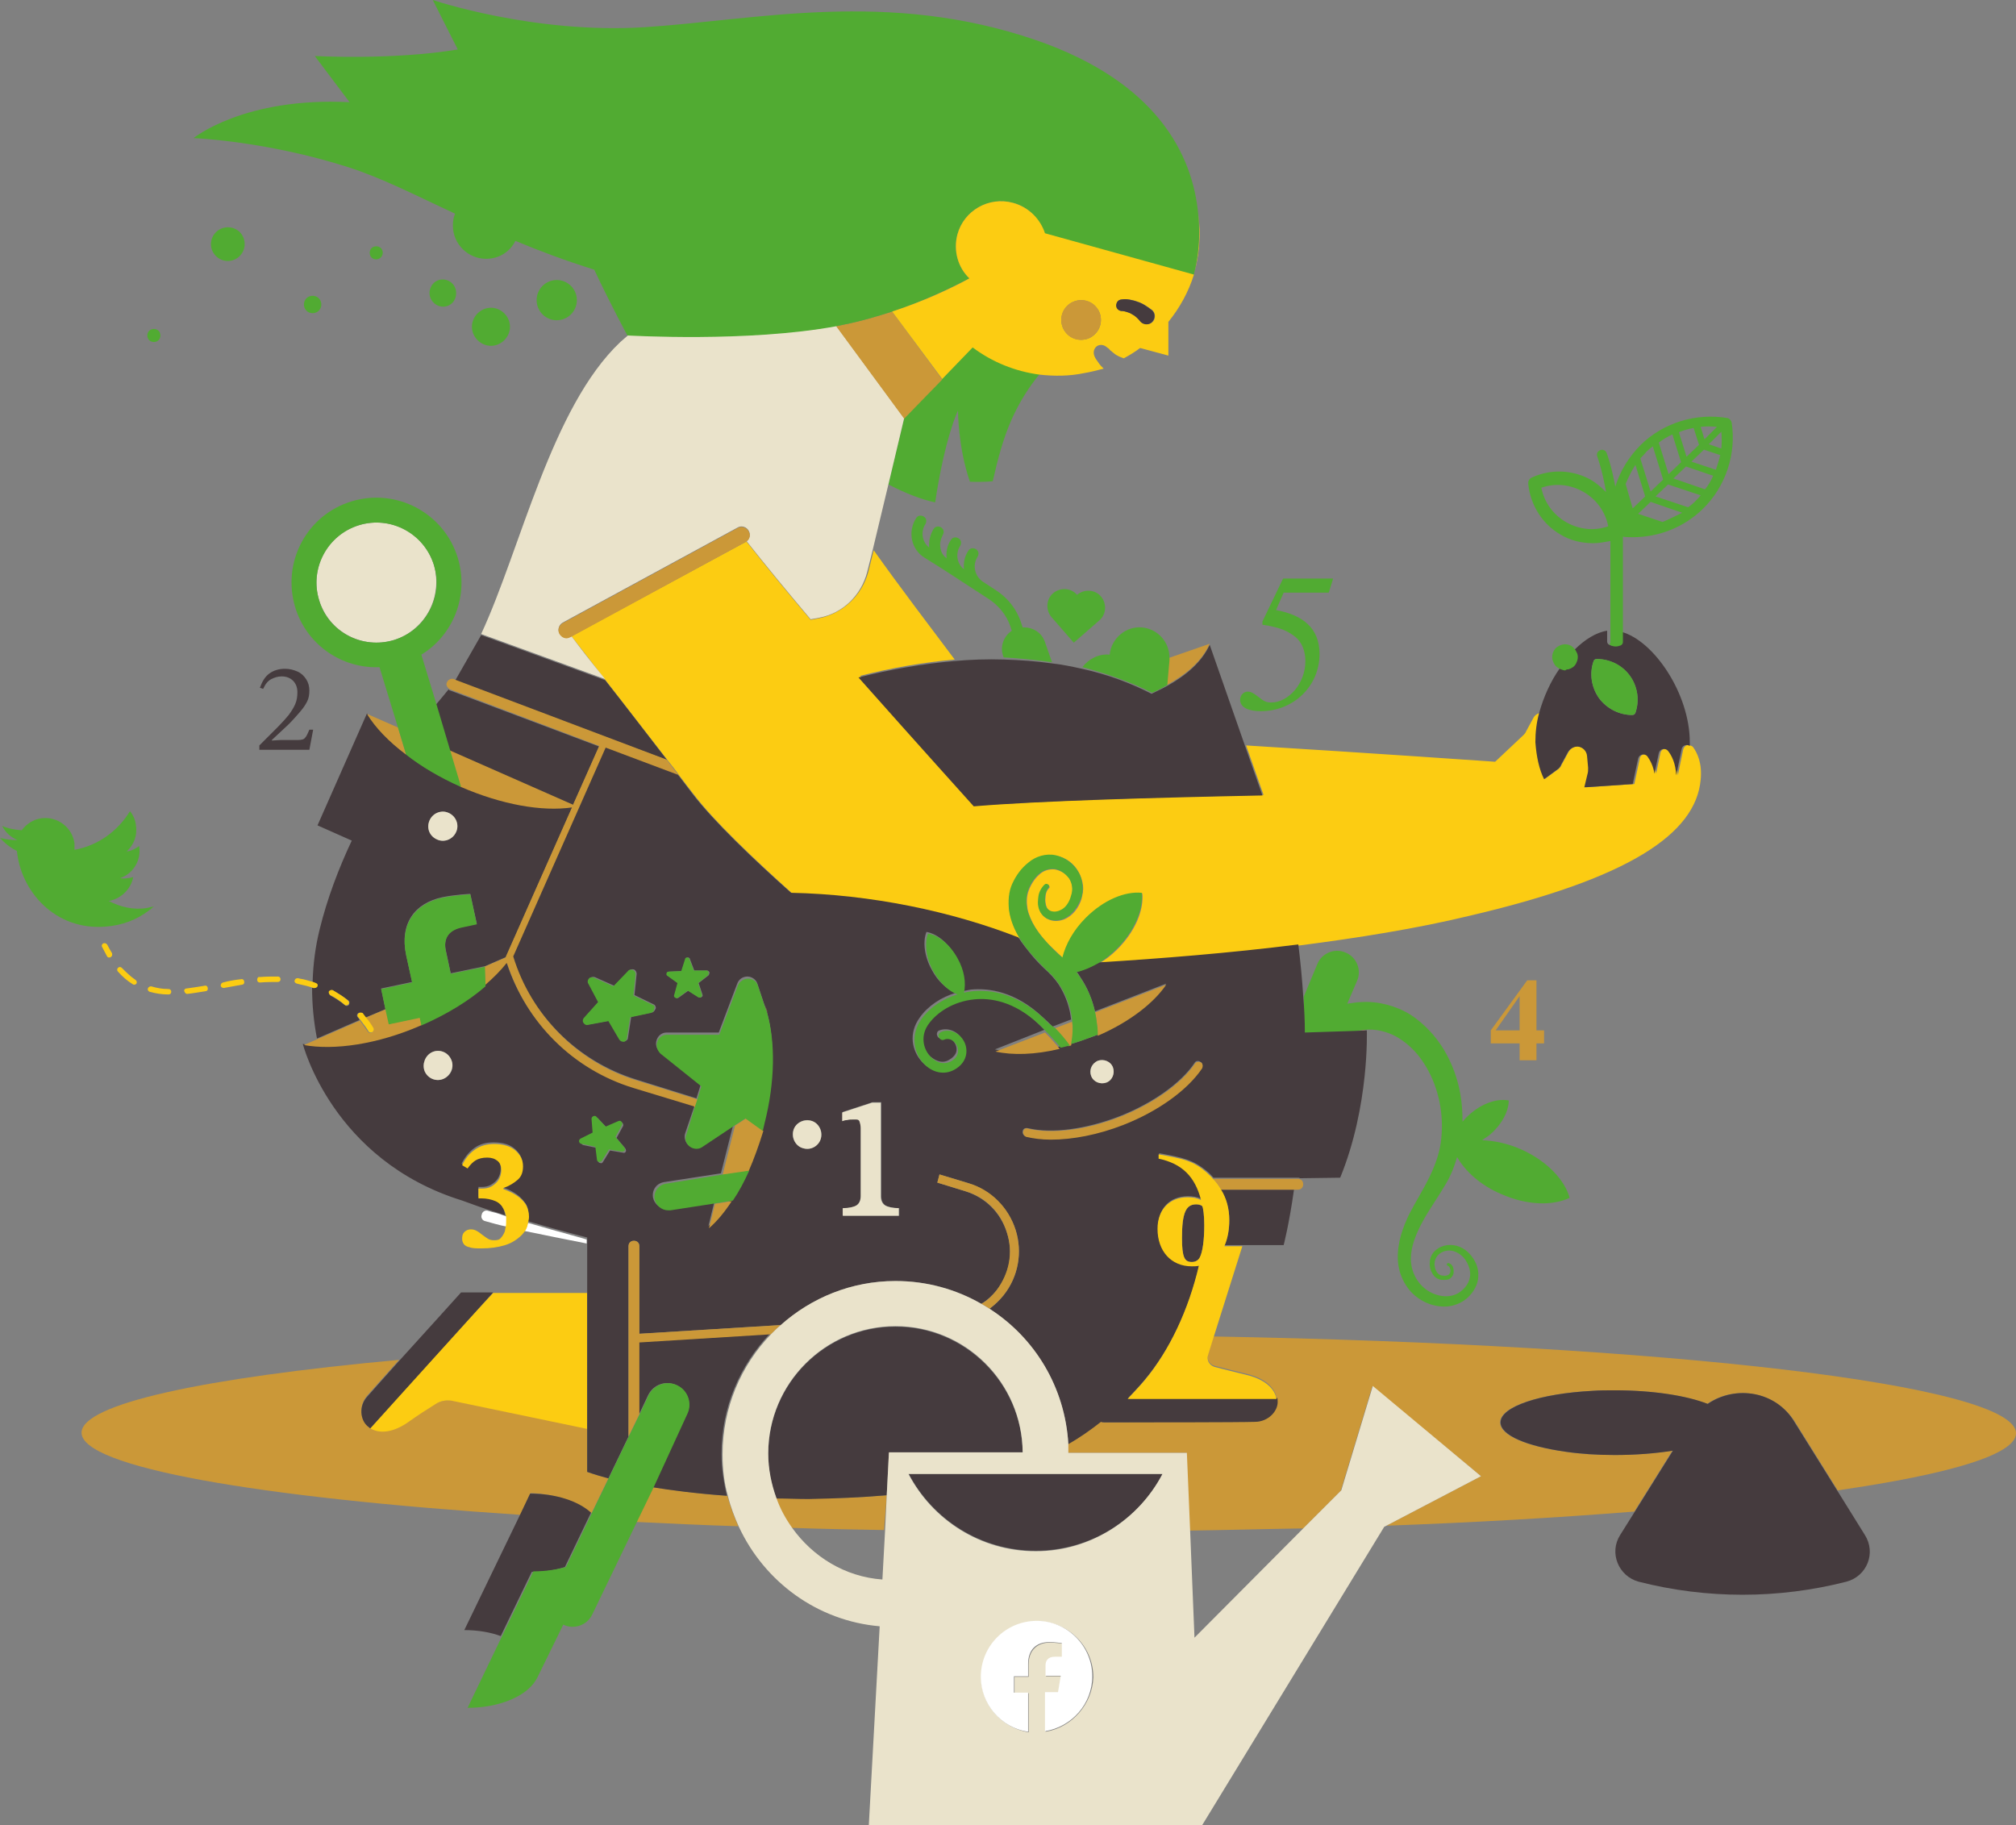 <?xml version="1.0" encoding="UTF-8"?>
<!-- Generator: Adobe Illustrator 25.2.1, SVG Export Plug-In . SVG Version: 6.00 Build 0)  -->
<svg xmlns="http://www.w3.org/2000/svg" xmlns:xlink="http://www.w3.org/1999/xlink" version="1.1" id="Capa_1" x="0px" y="0px" viewBox="0 0 370.8 335.7" style="enable-background:new 0 0 370.8 335.7;" xml:space="preserve">
<rect x="0" y="0" width="370.8" height="335.7" fill="#808080" stroke="none"/>
<style type="text/css">
	.st0{fill:none;}
	.st1{fill:#51AB32;}
	.st2{fill:#CB9838;}
	.st3{fill:#FCCC12;}
	.st4{fill:#453B3E;}
	.st5{fill:#FFFFFF;}
	.st6{fill:#EAE3CB;}
</style>
<g>
	<path class="st0" d="M145.7,281c3.8,5.3,9.7,8.9,16.5,9.6l0.5-9.2C157,281.3,151.3,281.2,145.7,281z"></path>
	<path class="st0" d="M315.8,78.5c-1-0.1-2-0.1-3,0l0.7,2.3L315.8,78.5z"></path>
	<path class="st0" d="M305.9,88.2l-1.9-6.1c-0.4,0.3-0.8,0.7-1.2,1c-0.4,0.4-0.7,0.8-1.1,1.2l1.9,6.1L305.9,88.2z"></path>
	<path class="st0" d="M309.2,85l-1.6-5.1c-0.9,0.4-1.7,0.9-2.5,1.4l1.8,5.8L309.2,85z"></path>
	<path class="st0" d="M302.7,91.3l-1.8-5.8c-0.8,1.1-1.4,2.3-1.9,3.5l1.4,4.5L302.7,91.3z"></path>
	<path class="st0" d="M291.2,90.5c-2.4-1.4-5.2-1.6-7.8-0.8c0.5,2.7,2.2,5,4.5,6.3s5.2,1.6,7.8,0.8   C295.2,94.2,293.6,91.8,291.2,90.5z"></path>
	<path class="st0" d="M316.6,82.5c0.1-1,0.1-2,0.1-3l-2.3,2.3L316.6,82.5z"></path>
	<path class="st0" d="M301.3,94.5l4.5,1.5c1.2-0.4,2.4-1,3.5-1.8l-5.8-2L301.3,94.5z"></path>
	<path class="st0" d="M239.8,281.1c-6.8,0.2-13.8,0.3-20.9,0.4l0.8,19.7L239.8,281.1z"></path>
	<path class="st0" d="M311.1,84.9l4.5,1.5c0.3-0.9,0.6-1.8,0.8-2.7l-3-1L311.1,84.9z"></path>
	<path class="st0" d="M307.8,88.1l5.8,2c0.6-0.8,1.1-1.6,1.5-2.5l-5-1.7L307.8,88.1z"></path>
	<path class="st0" d="M304.5,91.3l6,2c0.4-0.3,0.8-0.7,1.2-1c0.4-0.4,0.7-0.8,1.1-1.2l-6-2L304.5,91.3z"></path>
	<path class="st0" d="M312.4,81.8l-1-3.1c-0.9,0.2-1.8,0.4-2.7,0.7l1.4,4.5L312.4,81.8z"></path>
	<polygon class="st0" points="279.5,183.2 275.1,189.5 279.5,189.5  "></polygon>
	<path class="st1" d="M41.9,41.8c-1.7,0-3.1,1.4-3.1,3.1c0,1.7,1.4,3.1,3.1,3.1c1.7,0,3.1-1.4,3.1-3.1C45,43.1,43.6,41.8,41.9,41.8z   "></path>
	<path class="st2" d="M249.2,189.8l2.1-0.1c-0.1-0.1-0.2-0.1-0.3-0.2c-0.1,0-0.2,0-0.3,0C250.2,189.6,249.7,189.7,249.2,189.8z"></path>
	<path class="st1" d="M239.9,190l9.3-0.3c0.5-0.1,1-0.2,1.5-0.3c0.1,0,0.2,0,0.3,0c2-0.2,4.1,0.3,5.9,1.3c1.9,1.1,3.6,2.7,4.9,4.7   c2.6,3.9,3.8,9,3.3,13.9c-0.2,2.4-1,4.7-2.1,7c-1.1,2.3-2.5,4.5-3.8,7c-1.2,2.5-2.2,5.2-2.1,8.3c0.1,3,1.7,6,4.3,7.5   c1.3,0.8,2.8,1.2,4.3,1.2c1.5,0,3.1-0.6,4.2-1.6c1.1-1,2-2.5,2-4c0.1-1.6-0.6-3-1.6-4.1c-1-1.1-2.5-1.8-4.1-1.6   c-0.8,0.1-1.5,0.4-2.1,0.9c-0.6,0.5-1,1.2-1.1,2c-0.1,0.8,0,1.5,0.4,2.2c0.3,0.7,1.1,1.3,1.9,1.3c0.4,0,0.8,0,1.1-0.1   c0.4-0.1,0.7-0.5,0.9-0.9c0.1-0.4,0.1-0.8,0-1.2c-0.1-0.4-0.4-0.8-0.9-0.9c-0.1,0-0.3,0.1-0.3,0.2c0,0.1,0.1,0.3,0.2,0.3l0,0   c0.4,0.1,0.6,0.9,0.4,1.3c-0.2,0.5-0.8,0.6-1.4,0.5c-1.1-0.1-1.6-1.5-1.4-2.6c0.2-1.1,1.2-1.9,2.4-2c1.1-0.1,2.2,0.5,3,1.4   c0.7,0.9,1.2,2.1,1.1,3.2c-0.1,1.1-0.7,2.1-1.6,2.8c-1.7,1.5-4.4,1.2-6.3-0.1c-1.9-1.3-3-3.5-3-5.8c0-2.3,1-4.7,2.2-6.9   c1.2-2.2,2.8-4.4,4.2-6.8c0.9-1.5,1.6-3.2,2.1-5c1.5,2.6,4.3,5.2,8.1,6.8c4.7,2.1,9.5,2.2,12.6,0.7c-0.9-3.3-4.2-6.8-8.9-8.9   c-2.5-1.1-4.9-1.6-7.2-1.7c0.4-0.3,0.9-0.6,1.3-0.9c2.3-1.9,3.6-4.4,3.6-6.4c-2-0.4-4.6,0.4-6.9,2.3c-0.6,0.5-1.1,1-1.6,1.6   c0-1.7-0.1-3.4-0.4-5.1c-0.5-2.8-1.5-5.6-3-8.1c-1.5-2.5-3.6-4.8-6.2-6.5c-2.6-1.6-5.9-2.5-9-2.3c-0.9,0-1.7,0.2-2.6,0.3l1.8-4.2   c0.9-2-0.1-4.4-2.1-5.2c-2-0.9-4.4,0.1-5.2,2.1l-2.5,6C239.8,185.6,239.9,187.9,239.9,190z"></path>
	<path class="st2" d="M108.8,278.3l3.1-6.4c-2.6-0.7-3.9-1.2-3.9-1.2v-8l-24.5-5.1c-1.2-0.2-2.4,0-3.5,0.6c-1.4,0.9-3.3,2.1-4.7,3.1   c-1.9,1.3-4.9,2.7-7.2,1.3c-0.2-0.1-0.4-0.2-0.5-0.4c-1.3-1.1-1.7-3.7,0-5.6c0.8-0.9,3.1-3.5,5.8-6.5c-35.9,3.3-58.4,8.1-58.4,13.4   c0,6.3,32.1,11.9,80.7,15.1l1.9-4C102.3,274.8,106.4,276.2,108.8,278.3z"></path>
	<path class="st2" d="M370.8,263.6c0-8.9-63.8-16.3-147.6-17.8l-1,3.2c-0.3,1,0.3,2,1.2,2.2c1.6,0.4,3.9,1,5.6,1.4   c2.3,0.5,5.3,1.8,5.8,4.5c0,0.2,0.1,0.4,0.1,0.6c0.1,1.7-1.6,3.7-4.2,3.8c-2.7,0-20.4,0-27.5,0.1c-0.3,0-0.5-0.1-0.8-0.1   c-1.9,1.5-3.9,2.9-6,4.1c0,0.5,0,1,0,1.6h21.8l0.6,14.3c7.1-0.1,14.1-0.3,20.9-0.4l6.9-6.9l5.8-19.2l20,16.5l-17.4,9.1   c16.5-0.6,31.8-1.5,45.6-2.6l7-11.2c-3.1,0.5-6.8,0.8-10.7,0.8c-3.2,0-6.3-0.2-9-0.6c-7.1-1-12-3-12-5.4c0-2.9,7.3-5.3,16.9-5.8   c1.3-0.1,2.7-0.1,4.1-0.1c7.1,0,13.3,1,17.1,2.5c5.1-3.5,12.6-2.4,16.2,3.4l7.8,12.5C358.7,271.1,370.8,267.5,370.8,263.6z"></path>
	<path class="st2" d="M163.1,275c-4.6,0.4-9.4,0.6-14.5,0.6c-2,0-4,0-5.9-0.1c0.7,2,1.7,3.8,2.9,5.5c5.6,0.2,11.3,0.3,17,0.4   L163.1,275z"></path>
	<path class="st2" d="M119.9,273.5l-3.1,6.4c6.2,0.3,12.5,0.6,19,0.8c-0.8-1.8-1.5-3.7-2-5.6C128.3,274.7,123.7,274.1,119.9,273.5z"></path>
	<path class="st3" d="M150.7,113.7l-1.6,0.3c-4.4-5.2-8.5-10.2-11.8-14.4c-0.1,0-0.1,0.1-0.2,0.1l-32,17.3c1.2,1.5,3.5,4.5,6.2,8   c3.4,4.4,7.6,9.8,11.4,14.7c0.8,1,1.6,2,2.3,3c0.9,1.2,1.8,2.4,2.6,3.4c3.8,5,11.2,12,18.2,18.3c14.7,0.4,29.5,3.4,41.8,8.2   c-0.9-1.5-1.6-3.1-1.9-5c-0.3-1.6-0.1-3.4,0.6-5c0.7-1.5,1.6-2.9,3-3.9c1.3-1.1,3.2-1.6,5-1.3c1.8,0.3,3.3,1.5,4.1,3   c0.4,0.7,0.7,1.6,0.8,2.5c0.1,0.9-0.1,1.7-0.3,2.5c-0.5,1.5-1.5,3-3.2,3.7c-0.8,0.3-1.7,0.4-2.6,0.1c-0.9-0.3-1.6-1-1.9-1.9   c-0.3-0.9-0.2-1.6-0.1-2.4c0.2-0.8,0.5-1.5,1.1-2.1c0.2-0.2,0.5-0.2,0.7,0c0.2,0.2,0.2,0.5,0,0.6l0,0c-0.4,0.4-0.6,1-0.6,1.6   c-0.1,0.6,0,1.3,0.2,1.8c0.4,1,1.6,1.2,2.6,0.7c1-0.5,1.7-1.6,2-2.7c0.3-1.2,0.2-2.3-0.4-3.2c-0.6-0.9-1.6-1.5-2.7-1.7   c-1-0.1-2.1,0.2-2.9,1c-0.8,0.7-1.5,1.8-1.9,2.9c-0.4,1.1-0.4,2.2-0.2,3.4c0.5,2.3,2,4.5,3.8,6.4c0.9,0.9,1.8,1.7,2.7,2.6   c0.6-2.4,2-5,4.3-7.3c3.3-3.3,7.2-4.9,10.3-4.6c0.3,3.1-1.3,7-4.6,10.3c-1.1,1.1-2.2,1.9-3.3,2.6c11.3-0.7,24-1.7,36.7-3.3   c10.8-1.4,21.6-3.1,31.5-5.5c29.1-6.8,41.5-15,42.4-25c0.3-3-0.6-4.9-1.4-6c-0.1-0.1-0.2-0.2-0.3-0.2c-0.6-0.4-1.3-0.1-1.5,0.6   l-1,4.8c-0.1-2.2-0.8-3.6-1.5-4.5c-0.5-0.7-1.6-0.4-1.7,0.4l-0.8,3.8c-0.2-1.5-0.8-2.5-1.3-3.2c-0.5-0.7-1.6-0.4-1.7,0.4l-1,4.7   l-8.9,0.6l0.6-2.5c0.1-0.4,0.1-0.7,0.1-1.1L292,139c-0.1-0.9-0.8-1.6-1.7-1.7c-0.7-0.1-1.4,0.3-1.8,1l-1.3,2.4   c-0.1,0.3-0.3,0.5-0.5,0.7l-2.6,1.9c-0.9-1.9-1.4-4.1-1.4-6.8c0-1.8,0.3-3.6,0.7-5.4c-0.6,0.1-1.1,0.4-1.4,1l-1.3,2.4   c-0.1,0.3-0.3,0.5-0.5,0.7l-5.2,4.9c0,0-22.8-1.6-45.8-3l3.2,9.1c-20,0.4-41.3,1.1-53.1,2c0,0-10.1-11.2-21.1-23.9   c5.9-1.5,11.8-2.5,17.4-3c-4.5-6-10-13.2-14.9-20.1l-1,4C158.5,109.6,155,112.8,150.7,113.7z"></path>
	<path class="st2" d="M214.6,126c3.6-2,6.4-4.3,7.9-7.6L215,121c0,0.1,0,0.3,0,0.4L214.6,126z"></path>
	<path class="st1" d="M211.9,127.4c1-0.4,1.9-0.9,2.8-1.4l0.4-4.6c0-0.1,0-0.3,0-0.4c0-2.9-2.1-5.3-5-5.6c-3-0.3-5.7,2-6,5   c-2-0.2-3.9,0.8-5,2.3C203.6,123.9,207.9,125.4,211.9,127.4z"></path>
	<path class="st1" d="M198.1,109.4c-1.1-1.3-3.1-1.4-4.4-0.3c-1.3,1.1-1.4,3.1-0.3,4.4l4.1,4.7l4.7-4.1c1.3-1.1,1.4-3.1,0.3-4.4   C201.4,108.4,199.4,108.3,198.1,109.4z"></path>
	<path class="st1" d="M193.5,121.8l-1.3-3.7c-0.6-1.8-2.3-2.8-4.1-2.7l-0.3-0.9c-0.8-2.5-2.5-4.6-4.7-6l-2.3-1.5c0,0,0,0,0,0   c-1.5-1-2-3-1-4.6c0.3-0.5,0.2-1.1-0.3-1.4c-0.5-0.3-1.1-0.2-1.4,0.3c-0.7,1-0.9,2.2-0.8,3.4c-1.3-1-1.6-2.9-0.7-4.3   c0.3-0.5,0.2-1.1-0.3-1.4c-0.5-0.3-1.1-0.2-1.4,0.3c-0.7,1-0.9,2.2-0.8,3.4c-0.6-0.5-1-1.1-1.1-1.8c-0.2-0.9,0-1.7,0.4-2.5   c0.3-0.5,0.2-1.1-0.3-1.4s-1.1-0.2-1.4,0.3c-0.6,1-0.9,2.2-0.8,3.4c-1.3-1-1.6-2.9-0.7-4.3c0.3-0.5,0.2-1.1-0.3-1.4   c-0.5-0.3-1.1-0.2-1.4,0.3c-1.6,2.5-0.9,5.8,1.6,7.3l3.2,2c0,0,0,0,0,0c0,0,0,0,0,0l6.3,4.1c0,0,0,0,0,0c0,0,0,0,0,0l2.3,1.5   c1.8,1.2,3.2,2.9,3.9,4.9l0.3,0.9c-1.5,1-2.2,2.9-1.6,4.6l0.1,0.3C187.8,121.1,190.7,121.4,193.5,121.8z"></path>
	<path class="st4" d="M226.1,224.4c0,1.8-0.3,3.3-0.9,4.6h3.3h7.6c0,0,1-3.8,1.9-10.2h-13.5C225.6,220.5,226.1,222.4,226.1,224.4z"></path>
	<path class="st4" d="M179.1,148.3c11.8-1,33-1.6,53.1-2l-3.2-9.1l-6.5-18.6c-1.5,3.2-4.3,5.6-7.9,7.6c-0.9,0.5-1.8,0.9-2.8,1.4   c-3.9-2-8.2-3.6-12.8-4.6c-1.8-0.4-3.7-0.8-5.6-1c-2.8-0.4-5.7-0.6-8.7-0.7c-3.1-0.1-6.2,0-9.4,0.3c-5.6,0.5-11.5,1.5-17.4,3   C169,137.1,179.1,148.3,179.1,148.3z"></path>
	<path class="st2" d="M223.1,216.8c0.6,0.6,1.1,1.3,1.5,2h13.5h0.6c0.6,0,1-0.4,1-1c0-0.4-0.2-0.8-0.6-0.9c-0.1-0.1-0.3-0.1-0.4-0.1   H223.1z"></path>
	<path class="st4" d="M284,143.3l2.6-1.9c0.2-0.2,0.4-0.4,0.5-0.7l1.3-2.4c0.4-0.6,1-1,1.8-1c0.9,0.1,1.6,0.8,1.7,1.7l0.2,2.2   c0,0.4,0,0.8-0.1,1.1l-0.6,2.5l8.9-0.6l1-4.7c0.2-0.8,1.2-1,1.7-0.4c0.5,0.7,1.1,1.8,1.3,3.2l0.8-3.8c0.2-0.8,1.2-1,1.7-0.4   c0.7,0.9,1.4,2.3,1.5,4.5l1-4.8c0.1-0.7,0.9-1,1.5-0.6c0-0.2,0-0.4,0-0.7c0-8.9-6.6-18.7-12.6-20.3v1.8c0,0.2-0.1,0.4-0.4,0.6   c-0.2,0.1-0.5,0.2-0.9,0.2c-0.3,0-0.6-0.1-0.9-0.2c-0.2-0.1-0.4-0.3-0.4-0.6v-2c-2,0.3-4.1,1.6-6,3.5c0.1,0.2,0.2,0.4,0.3,0.6   c0.2,0.6,0.1,1.2-0.2,1.8s-0.8,0.9-1.4,1.1c-0.2,0.1-0.4,0.1-0.6,0.1c-0.3,0-0.5-0.1-0.8-0.2c-1.7,2.4-3,5.3-3.8,8.2   c-0.5,1.8-0.7,3.6-0.7,5.4C282.6,139.2,283.1,141.5,284,143.3z M293.1,121.6c0.1-0.3,0.3-0.4,0.6-0.4c2.4,0,4.7,1.2,6.1,3.1   c1.4,2,1.8,4.5,1,6.8c-0.1,0.3-0.3,0.4-0.6,0.4c-2.4,0-4.7-1.2-6.1-3.1C292.7,126.4,292.3,123.9,293.1,121.6z"></path>
	<path class="st4" d="M105.4,148.1l4.8-10.8l-27.4-10.3c-0.1,0-0.2-0.1-0.3-0.2c-0.5,0.6-1.3,1.6-2.4,2.9l2.5,8.4L105.4,148.1z"></path>
	<path class="st4" d="M65.8,187.1c-0.2-0.2-0.2-0.5,0-0.7c0.2-0.2,0.5-0.2,0.7,0c0.2,0.3,0.4,0.5,0.6,0.8l3.8-1.6l-0.8-3.8l5.7-1.2   l-1.1-5c-1.2-5.7,1.5-9.5,6.7-10.6c2.5-0.5,5.1-0.6,5.1-0.6l1.2,5.5l-2.8,0.6c-2.8,0.6-3.3,2.5-2.9,4.3l0.9,4.2l6.3-1.3l0,0   l3.9-1.7c0-0.1,0-0.2,0.1-0.3l12.1-27.3c-5.4,0.8-12.9-0.5-20.5-3.8c0,0-0.1,0-0.1,0c-3.8-1.7-7.2-3.7-10-5.9   c-3.2-2.4-5.6-5-7.2-7.5l-9.1,20.6l6.3,2.8c-2.4,5.1-4.5,10.6-5.9,16.3c-0.8,3.2-1.2,6.4-1.3,9.7c0.2,0.1,0.3,0.1,0.5,0.2   c0.3,0.1,0.4,0.4,0.3,0.6c-0.1,0.2-0.3,0.3-0.5,0.3c-0.1,0-0.1,0-0.2,0c-0.1,0-0.1,0-0.2-0.1c0,3.2,0.3,6.3,0.9,9.4l7.8-3.4   C66.1,187.5,66,187.3,65.8,187.1z M79,150.9c0.6-1.3,2.2-2,3.5-1.4c1.3,0.6,2,2.2,1.4,3.5c-0.6,1.3-2.2,2-3.5,1.4   C79,153.8,78.4,152.3,79,150.9z M64.2,184.8c-0.1,0.1-0.2,0.2-0.4,0.2c-0.1,0-0.2,0-0.3-0.1c-0.9-0.7-1.8-1.3-2.7-1.8   c-0.2-0.1-0.3-0.4-0.2-0.7c0.1-0.2,0.4-0.3,0.7-0.2c1,0.6,2,1.2,2.9,1.9C64.3,184.2,64.3,184.5,64.2,184.8z"></path>
	<path class="st4" d="M122.7,139.8c-3.8-4.9-7.9-10.3-11.4-14.7l-22.8-8.3l-4.8,8.4L122.7,139.8z"></path>
	<path class="st2" d="M110.2,137.2l-4.8,10.8l-22.7-10l2,6.7c7.6,3.3,15,4.6,20.5,3.8l-12.1,27.3c0,0.1-0.1,0.2-0.1,0.3l-3.9,1.7   l0.2,3.6c1.6-1.3,2.9-2.7,4-4.1c3.6,11,12.2,19.5,23.3,23l11.2,3.4l0.5-1.5l-11.2-3.5c-10.8-3.3-19.2-11.8-22.5-22.6l17-38.4   l13.3,5c-0.8-1-1.5-2-2.3-3l-38.9-14.7l-0.2-0.1c-0.5-0.2-1.1,0.1-1.3,0.6c-0.2,0.4,0,0.8,0.3,1.1c0.1,0.1,0.2,0.1,0.3,0.2   L110.2,137.2z"></path>
	<path class="st3" d="M68.1,262.7c2.4,1.4,5.3,0.1,7.2-1.3c1.4-1,3.4-2.3,4.7-3.1c1-0.7,2.3-0.9,3.5-0.6l24.5,5.1v-25H90.7   C85.8,243,74.9,255.1,68.1,262.7z"></path>
	<path class="st4" d="M67.6,262.3c0.2,0.1,0.3,0.3,0.5,0.4c6.8-7.5,17.7-19.6,22.6-25h-5.9c0,0-6.3,7-11.4,12.6   c-2.7,3-5,5.6-5.8,6.5C65.9,258.6,66.3,261.2,67.6,262.3z"></path>
	<path class="st5" d="M97.1,224.9c-0.1,0.5-0.3,1-0.6,1.5c3.4,0.7,7.3,1.5,11.4,2.3v-0.7C108,227.9,103.2,226.7,97.1,224.9z"></path>
	<path class="st5" d="M93.1,223.7c-0.6-0.2-1.2-0.4-1.8-0.6c-0.5-0.1-1.1-0.3-1.5-0.4c-0.5-0.2-1.1,0.1-1.2,0.7   c-0.2,0.5,0.1,1.1,0.7,1.2c1.1,0.3,2.4,0.7,3.9,1c0.1-0.4,0.1-0.8,0.1-1.3C93.2,224.1,93.2,223.9,93.1,223.7z"></path>
	<path class="st1" d="M173.3,69.7l-7,7.2l-2.9,12.2c3.3,1.7,6.2,2.8,8.6,3.3c1.8-12,4.2-16.9,4.2-16.9s0,6.8,2.2,13.1   c2.7,0.1,4.2-0.1,4.2-0.1c0.9-4,1.9-7.8,3.4-11.2c1.5-3.4,3.3-6.2,5.3-8.6c-4.5-0.6-8.8-2.3-12.3-5L173.3,69.7z"></path>
	<path class="st3" d="M219.6,50.3c1-3.4,1.3-7.1,0.8-10.9C220.8,43.5,220.4,47.2,219.6,50.3z"></path>
	<path class="st6" d="M105.1,117l-0.2,0.1c-0.2,0.1-0.5,0.2-0.7,0.2c-0.5,0-1-0.3-1.3-0.8c-0.4-0.7-0.1-1.6,0.6-2l32.2-17.5   c0.7-0.4,1.6-0.1,2,0.6c0.4,0.7,0.2,1.5-0.4,1.9c3.3,4.2,7.5,9.3,11.8,14.4l1.6-0.3c4.3-0.8,7.7-4.1,8.8-8.4l1-4l2.9-12.1l2.9-12.2   l-12.5-17c-16.3,3-38.1,1.7-38.2,1.7c-0.5,0.4-1,0.9-1.5,1.3c-12.7,12-18.3,38-25.6,53.7l22.8,8.3   C108.5,121.5,106.3,118.6,105.1,117z"></path>
	<path class="st2" d="M164.1,57.3c-2.8,0.9-5.8,1.8-8.9,2.4c-0.5,0.1-1,0.2-1.4,0.3l12.5,17l7-7.2L164.1,57.3z"></path>
	<path class="st1" d="M153.8,60c0.5-0.1,1-0.2,1.4-0.3c3.1-0.6,6.1-1.5,8.9-2.4c5.8-1.9,10.7-4.3,14.2-6.1c-2.1-2-3-5.1-2.2-8.1   c1.2-4.4,5.8-7,10.2-5.8c3,0.8,5.1,3.1,5.8,5.9l27.4,7.6l0,0c0-0.1,0.1-0.3,0.1-0.4c0.8-3.1,1.2-6.8,0.8-10.9   c-1-11.2-7.8-24.5-29.8-32.1c-27.3-9.4-51.6-3.7-72-2.4S79.6,0,79.6,0l4.6,9.1c-12.1,2-26.3,1.2-26.3,1.2l6.4,8.5   c-19.4-1-28.7,6.6-28.7,6.6s13.2,0.5,28.3,5.3c6.3,2,12.5,5.2,19.8,8.6c-0.3,0.7-0.4,1.4-0.4,2.2c0,3.4,2.8,6.1,6.1,6.1   c2.4,0,4.4-1.3,5.4-3.3c4.3,1.8,9.1,3.6,14.5,5.3c3.2,6.8,6.1,12.1,6.1,12.1s0,0,0,0C115.8,61.7,137.5,63,153.8,60z"></path>
	<path class="st3" d="M186.3,37.3c-4.4-1.2-9,1.4-10.2,5.8c-0.8,3,0.1,6.1,2.2,8.1c-3.5,1.9-8.4,4.2-14.2,6.1l9.2,12.4l5.6-5.8   c3.6,2.7,7.8,4.4,12.3,5c2.7,0.3,5.5,0.3,8.3-0.3c0.7-0.1,2.4-0.5,3.5-0.8c-0.2-0.2-0.3-0.3-0.5-0.5c-0.2-0.2-0.4-0.5-0.6-0.8   c-0.2-0.3-0.4-0.5-0.6-1c-0.2-0.5-0.2-1.1,0.2-1.6c0.5-0.6,1.4-0.6,2-0.1l0.4,0.3c0.1,0,0.2,0.3,0.4,0.4c0.2,0.1,0.3,0.3,0.5,0.4   c0.3,0.3,0.7,0.5,1.1,0.7c0.3,0.1,0.5,0.2,0.8,0.3c1.1-0.6,2.1-1.2,3-1.9l5.2,1.4l0-6.2c2.1-2.6,3.7-5.5,4.7-8.7l-27.4-7.6   C191.4,40.4,189.3,38.1,186.3,37.3z M200.3,62.2c-1.9,0.8-4-0.1-4.8-1.9c-0.8-1.9,0.1-4,1.9-4.8c1.9-0.8,4,0.1,4.8,1.9   C203,59.3,202.1,61.4,200.3,62.2z M206.2,55.1c0.6-0.1,1.1,0,1.6,0c0.5,0.1,1,0.2,1.5,0.4c0.9,0.3,1.8,0.9,2.6,1.5l0,0   c0.6,0.5,0.7,1.5,0.2,2.1c-0.5,0.6-1.5,0.7-2.1,0.2c-0.1-0.1-0.1-0.1-0.2-0.2c-0.4-0.5-0.9-1-1.5-1.3c-0.3-0.2-0.6-0.3-0.9-0.4   c-0.3-0.1-0.7-0.2-0.9-0.2l-0.2,0c-0.6-0.1-1-0.6-0.9-1.2C205.4,55.5,205.7,55.2,206.2,55.1z"></path>
	<path class="st1" d="M296.3,118.7c0.2,0.1,0.5,0.2,0.9,0.2c0.3,0,0.6-0.1,0.9-0.2c0.2-0.1,0.4-0.3,0.4-0.6v-1.8V98.7   c0.6,0.1,1.2,0.1,1.8,0.1c4.8,0,9.4-1.8,12.9-5.2c4.2-4.1,6.2-10.1,5.3-15.9c-0.1-0.4-0.4-0.7-0.7-0.8c-5.8-1-11.8,0.8-16,4.9   c-2.2,2.2-3.8,4.8-4.7,7.7c-0.7-3.8-1.5-6-1.6-6.2c-0.2-0.5-0.7-0.7-1.2-0.5c-0.5,0.2-0.7,0.7-0.5,1.2c0,0,0.9,2.4,1.6,6.5   c-0.8-0.8-1.7-1.6-2.7-2.2c-3.3-1.9-7.4-2.1-10.9-0.5c-0.5,0.2-0.8,0.7-0.7,1.3c0.4,3.8,2.6,7.3,5.9,9.2c1.8,1.1,3.9,1.6,6,1.6   c1.1,0,2.1-0.2,3.2-0.4v16.8v2C295.9,118.4,296,118.6,296.3,118.7z M305.8,96l-4.5-1.5l2.3-2.2l5.8,2C308.2,94.9,307,95.5,305.8,96   z M311.7,92.3c-0.4,0.4-0.8,0.7-1.2,1l-6-2l2.3-2.2l6,2C312.5,91.5,312.1,91.9,311.7,92.3z M313.6,90l-5.8-2l2.3-2.2l5,1.7   C314.7,88.4,314.2,89.3,313.6,90z M315.6,86.4l-4.5-1.5l2.3-2.2l3,1C316.2,84.6,315.9,85.5,315.6,86.4z M316.6,82.5l-2.3-0.8   l2.3-2.3C316.7,80.4,316.7,81.5,316.6,82.5z M315.8,78.5l-2.3,2.3l-0.7-2.3C313.7,78.4,314.8,78.4,315.8,78.5z M311.5,78.7l1,3.1   l-2.3,2.2l-1.4-4.5C309.7,79.1,310.6,78.9,311.5,78.7z M307.6,79.9l1.6,5.1l-2.3,2.2l-1.8-5.8C305.9,80.8,306.7,80.3,307.6,79.9z    M302.8,83.1c0.4-0.4,0.8-0.7,1.2-1l1.9,6.1l-2.3,2.2l-1.9-6.1C302.1,83.9,302.5,83.5,302.8,83.1z M300.8,85.5l1.8,5.8l-2.3,2.2   L299,89C299.5,87.8,300.1,86.6,300.8,85.5z M288,96c-2.4-1.4-4-3.7-4.5-6.3c2.6-0.9,5.4-0.6,7.8,0.8s4,3.7,4.5,6.3   C293.2,97.7,290.4,97.4,288,96z"></path>
	<path class="st1" d="M300.2,131.5c0.3,0,0.5-0.2,0.6-0.4c0.8-2.3,0.4-4.9-1-6.8c-1.4-2-3.7-3.1-6.1-3.1c-0.3,0-0.5,0.2-0.6,0.4   c-0.8,2.3-0.4,4.8,1,6.8C295.5,130.3,297.8,131.5,300.2,131.5z"></path>
	<path class="st1" d="M288.5,123.1c0.6-0.2,1.1-0.5,1.4-1.1s0.4-1.2,0.2-1.8c-0.1-0.2-0.2-0.4-0.3-0.6c-0.2-0.3-0.5-0.6-0.8-0.8   c-0.5-0.3-1.2-0.4-1.8-0.2c-0.6,0.2-1.1,0.5-1.4,1.1c-0.3,0.5-0.4,1.2-0.2,1.8c0.2,0.6,0.5,1.1,1.1,1.4c0.1,0.1,0.2,0.1,0.4,0.2   c0.3,0.1,0.5,0.2,0.8,0.2C288.1,123.1,288.3,123.1,288.5,123.1z"></path>
	<path class="st4" d="M117.6,260l1.6-3.4c1-2,3.3-2.8,5.3-1.8c2,1,2.8,3.3,1.8,5.3l-6.5,13.4c3.7,0.6,8.3,1.2,13.9,1.6   c-0.6-2.5-1-5.1-1-7.7c0-8.6,3.4-16.3,8.9-22.1l-24.2,1.5V260z"></path>
	<path class="st4" d="M163.1,275l0.4-7.8h24.6c-0.1-12.8-10.6-23.2-23.4-23.2c-12.9,0-23.4,10.5-23.4,23.4c0,2.9,0.5,5.6,1.5,8.2   c1.9,0,3.8,0.1,5.9,0.1C153.7,275.6,158.5,275.4,163.1,275z"></path>
	<path class="st4" d="M221.5,225.3c0-1.7-0.2-3.4-0.4-3.5s-0.6-0.3-1.1-0.3c-1.9,0-2.6,1.6-2.6,6.2c0,3.6,0.5,4.4,1.8,4.4   c0.7,0,1.2-0.3,1.5-0.8C221.2,230.2,221.5,228.1,221.5,225.3z"></path>
	<path class="st4" d="M108,262.7v8c0,0,1.3,0.5,3.9,1.2l3.7-7.7v-35c0-0.6,0.4-1,1-1s1,0.4,1,1v16.1l26-1.6c5.6-5,13-8.1,21.1-8.1   c5.8,0,11.1,1.5,15.8,4.2c1.1-0.7,2-1.5,2.8-2.5c2.4-3,3.1-6.9,1.9-10.6c-1.2-3.7-3.9-6.4-7.6-7.6l-5.2-1.6l0.4-1.5l5.3,1.6   c4.1,1.3,7.4,4.5,8.7,8.6c1.3,4.1,0.5,8.6-2.2,12c-0.7,0.9-1.6,1.8-2.6,2.5c8.3,5.4,13.9,14.5,14.5,24.9c2.1-1.2,4.1-2.6,6-4.1   c0.2,0.1,0.5,0.1,0.8,0.1c7.1,0,24.7,0,27.5-0.1c2.5,0,4.3-2,4.2-3.8c0-0.2,0-0.4-0.1-0.6c-6.8,0-19.7,0-27.4,0   c1.1-1.1,2.1-2.2,3.1-3.4c4.6-5.5,8.1-12.9,10-21.1c-0.4,0.1-0.8,0.1-1.3,0.1c-3.8,0-6.3-2.8-6.3-6.9c0-3.5,2.1-5.8,5.5-5.8   c0.9,0,1.6,0.1,2.5,0.5c-1.1-4.2-3.5-6.7-7.8-7.6v-0.8c4.4,0.8,6.3,1.2,8.9,3.4c0.4,0.3,0.7,0.7,1.1,1.1h15.5c0.1,0,0.3,0,0.4,0.1   l7.4-0.1c5.4-13.2,4.9-27.1,4.9-27.1l-2.1,0.1l-9.3,0.3c0-2.2-0.1-4.4-0.3-6.7c-0.2-3.1-0.5-6.3-0.9-9.5   c-12.7,1.6-25.4,2.6-36.7,3.3c-1.4,0.8-2.7,1.4-4.1,1.7c0.3,0.3,0.5,0.7,0.7,1c1.3,1.9,2.2,4.1,2.7,6.3l13.1-5.1   c-2.3,3.4-6.8,6.9-12.6,9.4c-0.5,0.2-1,0.4-1.6,0.6c-1.1,0.4-2.2,0.8-3.3,1.1c-0.2,0.1-0.3,0.1-0.5,0.1c-0.6,0.2-1.1,0.3-1.7,0.4   c-4.5,1.1-8.6,1.3-11.8,0.5l9.1-3.6c-0.4-0.4-0.9-0.9-1.3-1.3c-4.6-4.3-9-4.9-11.9-4.6c-4,0.4-6.9,2.5-8.3,4.4   c-1.6,2.2-1,4.6,0.2,6.1c0.9,0.9,2.4,1.8,3.8,0.9c1.9-1.1,1.3-2.5,1.1-2.9c-0.4-0.8-1.3-1.5-2.3-1.1c-0.4,0.2-0.9,0-1-0.4   c-0.2-0.4,0-0.9,0.4-1c1.6-0.6,3.5,0.2,4.3,1.9c0.7,1.5,0.5,3.7-1.8,5c-1.9,1.1-4.2,0.6-5.8-1.2c-1.7-1.9-2.5-5.1-0.3-8.1   c1.5-2.1,3.9-3.7,6.6-4.5c-1.6-0.6-3.3-2.1-4.4-4.2c-1.4-2.5-1.7-5.2-1-7c1.9,0.3,4,2,5.4,4.5c1.3,2.3,1.6,4.6,1.2,6.4   c0.5-0.1,1.1-0.2,1.6-0.3c3.2-0.3,8.1,0.3,13.1,5c0.7,0.6,1.3,1.2,1.9,1.8l3.4-1.3c-0.2-2-0.9-4.1-1.9-5.8c-0.6-1.1-1.4-2-2.3-2.9   c-1.1-1-2.1-2-3.1-3.2c-0.8-1-1.7-2.1-2.4-3.2c-12.3-4.8-27.1-7.9-41.8-8.2c-7-6.2-14.4-13.3-18.2-18.3c-0.8-1.1-1.7-2.2-2.6-3.4   l-13.3-5l-17,38.4c3.3,10.8,11.7,19.2,22.5,22.6l11.2,3.5l0.8-2.6l-7.5-6c-0.7-0.5-0.9-1.4-0.6-2.2c0.3-0.8,1-1.3,1.8-1.3l9.6,0   l3.4-9c0.3-0.8,1-1.3,1.9-1.3c0.8,0,1.6,0.6,1.8,1.3l1.2,3.6l0,0c0.2,0.5,0.3,0.9,0.5,1.4c1.5,5.2,1.5,12.6-0.5,20.4   c-0.1,0.4-0.2,0.9-0.3,1.3c-0.7,2.7-1.6,5.1-2.7,7.4c-0.9,2-1.9,3.9-3,5.5c-1.3,2-2.8,3.7-4.2,5l1.1-4.5l-8.4,1.3   c-0.1,0-0.3,0-0.4,0c-1.2,0-2.3-0.9-2.5-2.1c-0.2-1.4,0.7-2.6,2.1-2.8l10.4-1.6l2.3-9.1l-6,4c-0.7,0.5-1.6,0.4-2.2-0.1   c-0.7-0.5-0.9-1.4-0.7-2.1l1.7-5l-11.2-3.4c-11.1-3.4-19.7-12-23.3-23c-1.1,1.4-2.4,2.7-4,4.1c-3.2,2.7-7.2,5.2-11.8,7.2   c-0.1,0-0.1,0.1-0.2,0.1c-8.1,3.5-16,4.6-21.5,3.5c0,0,5.4,21.4,29.3,28.8c0,0,0,0,0,0c2,0.7,4,1.5,6.1,2.1   c0.6,0.2,1.2,0.4,1.8,0.6c-0.1-0.6-0.2-1.1-0.5-1.5c-0.3-0.6-0.8-1-1.5-1.4c-0.7-0.3-1.5-0.5-2.6-0.5H88v-1.8h0.6   c0.6,0,1.2-0.1,1.7-0.4c0.5-0.3,1-0.7,1.3-1.2c0.3-0.5,0.5-1.1,0.5-1.8c0-0.7-0.2-1.3-0.7-1.7s-1.1-0.6-1.9-0.6   c-0.8,0-1.5,0.2-2.1,0.5s-1.1,0.8-1.5,1.5l-1-0.6c0.6-1.2,1.4-2.2,2.4-2.9c1-0.7,2.1-1,3.5-1c1.7,0,3,0.4,3.9,1.2s1.4,1.7,1.4,2.9   c0,1.1-0.3,2-1,2.5c-0.7,0.6-1.5,1.1-2.6,1.5v0.2c1,0.3,1.9,0.8,2.6,1.3c0.7,0.5,1.2,1.1,1.6,1.7s0.5,1.3,0.5,2.1   c0,0.4,0,0.8-0.1,1.1c6.1,1.8,10.9,3,10.9,3v0.7v9V262.7z M201.9,195.1c1.1-0.4,2.3,0.1,2.8,1.2c0.4,1.1-0.1,2.3-1.2,2.8   c-1.1,0.4-2.3-0.1-2.8-1.2S200.8,195.6,201.9,195.1z M189.1,207.5c4.4,1,10.6,0.2,16.8-2.2c6.1-2.4,11.3-6.1,13.8-9.8   c0.2-0.4,0.7-0.5,1.1-0.2c0.4,0.2,0.5,0.7,0.2,1.1c-2.7,4-8.1,7.9-14.5,10.4c-4.6,1.8-9.2,2.7-13.3,2.7c-1.6,0-3.1-0.2-4.5-0.5   c-0.4-0.1-0.7-0.5-0.6-1S188.7,207.4,189.1,207.5z M79.5,193.5c1.4-0.6,2.9,0,3.5,1.4c0.6,1.4,0,2.9-1.4,3.5s-2.9,0-3.5-1.4   C77.6,195.7,78.2,194.1,79.5,193.5z M162.1,220c0,0.8,0.3,1.4,0.8,1.7s1.4,0.5,2.5,0.5v1.4h-10.3v-1.4c1.2,0,2-0.2,2.5-0.5   s0.8-0.9,0.8-1.7v-12.6c0-0.6-0.1-1-0.2-1.2s-0.3-0.4-0.6-0.4c-0.2,0-0.4,0-0.7,0s-0.6,0.1-1,0.1c-0.4,0.1-0.7,0.1-0.9,0.2v-1.6   l5.5-1.8h1.6V220z M119.9,186.2l-3.8,0.8l-0.6,3.9c0,0.2-0.1,0.3-0.2,0.4c-0.1,0.1-0.3,0.2-0.4,0.2c-0.3,0.1-0.7-0.1-0.8-0.4   l-2-3.4l-3.8,0.7c-0.3,0.1-0.7-0.1-0.8-0.4c-0.2-0.3-0.1-0.7,0.1-0.9l2.6-2.9l-1.8-3.4c-0.2-0.3-0.1-0.7,0.1-0.9   c0.2-0.2,0.6-0.3,0.9-0.2l3.6,1.6l2.7-2.8c0.2-0.2,0.6-0.3,0.9-0.2c0.3,0.1,0.5,0.5,0.5,0.8l-0.4,3.9l3.5,1.7   c0.3,0.1,0.5,0.5,0.4,0.8C120.4,185.9,120.2,186.2,119.9,186.2z M130.3,179.4l-1.8,1.4l0.7,2.1c0.1,0.2,0,0.4-0.2,0.5   c-0.2,0.1-0.4,0.1-0.5,0l-1.9-1.2l-1.8,1.3c-0.2,0.1-0.4,0.1-0.5,0c-0.2-0.1-0.2-0.3-0.2-0.5l0.6-2.2l-1.8-1.3   c-0.2-0.1-0.2-0.3-0.2-0.5c0.1-0.2,0.2-0.3,0.4-0.3l2.3-0.1l0.7-2.2c0.1-0.2,0.2-0.3,0.4-0.3c0.2,0,0.4,0.1,0.4,0.3l0.8,2.1l2.3,0   c0.1,0,0.2,0,0.3,0.1c0.1,0.1,0.1,0.1,0.2,0.2C130.5,179.1,130.4,179.3,130.3,179.4z M145.9,208c0.4-1.4,1.8-2.3,3.2-1.9   s2.3,1.8,1.9,3.2s-1.8,2.3-3.2,1.9S145.5,209.4,145.9,208z M107,209.5l2.2-1.1L109,206c0-0.2,0.1-0.4,0.3-0.5   c0.2-0.1,0.4,0,0.6,0.1l1.7,1.8l2.3-1c0.2-0.1,0.4,0,0.6,0.1c0.1,0.2,0.2,0.4,0.1,0.6l-1.2,2.2l1.6,1.9c0.1,0.2,0.2,0.4,0.1,0.6   c-0.1,0.2-0.3,0.3-0.5,0.2l-2.4-0.4l-1.3,2.1c-0.1,0.2-0.3,0.3-0.5,0.2c-0.2,0-0.4-0.2-0.4-0.4l-0.3-2.4l-2.4-0.5   c-0.1,0-0.2-0.1-0.3-0.2c-0.1-0.1-0.1-0.2-0.1-0.3C106.7,209.8,106.8,209.6,107,209.5z"></path>
	<path class="st2" d="M137.1,99.7c0.1,0,0.1-0.1,0.2-0.1c0.6-0.4,0.8-1.2,0.4-1.9c-0.4-0.7-1.3-1-2-0.6l-32.2,17.5   c-0.7,0.4-1,1.3-0.6,2c0.3,0.5,0.8,0.8,1.3,0.8c0.2,0,0.5-0.1,0.7-0.2l0.2-0.1L137.1,99.7z"></path>
	<path class="st2" d="M117.6,229.2c0-0.6-0.4-1-1-1s-1,0.4-1,1v35l2-4.1v-13.2l24.2-1.5c0.6-0.6,1.2-1.2,1.8-1.7l-26,1.6V229.2z"></path>
	<path class="st4" d="M98.2,309.1L98.2,309.1C98.2,309.1,98.2,309.1,98.2,309.1C98.2,309.1,98.2,309.1,98.2,309.1z"></path>
	<path class="st4" d="M103.9,288.2l4.8-10c-2.3-2.1-6.4-3.5-11.2-3.5l-1.9,4l-10.2,21.1c2.5,0,4.8,0.4,6.7,1.1l5.7-11.8   C100.1,289.1,102.1,288.8,103.9,288.2z"></path>
	<polygon class="st1" points="85.7,314.2 85.7,314.2 85.7,314.2  "></polygon>
	<path class="st1" d="M126.4,260.1c1-2,0.1-4.4-1.8-5.3c-2-1-4.4-0.1-5.3,1.8l-1.6,3.4l-2,4.1l-3.7,7.7l-3.1,6.4l-4.8,10   c-1.8,0.5-3.8,0.8-6,0.8l-5.7,11.8l-6.4,13.3c5.8,0,10.7-2.1,12.5-5c0,0,0,0,0,0c0.1-0.2,0.2-0.3,0.3-0.5l4.8-9.8   c0.6,0.3,1.2,0.4,1.7,0.4c1.5,0,2.9-0.8,3.6-2.2l8.2-17l3.1-6.4L126.4,260.1z"></path>
	<path class="st4" d="M314.1,258.2c-3.8-1.5-10-2.5-17.1-2.5c-1.4,0-2.8,0-4.1,0.1c-9.6,0.5-16.9,2.9-16.9,5.8c0,2.4,4.9,4.4,12,5.4   c2.7,0.4,5.8,0.6,9,0.6c3.9,0,7.6-0.3,10.7-0.8l-7,11.2l-2.7,4.3c-2.1,3.3-0.3,7.6,3.4,8.6l0,0c12.5,3.2,25.7,3.2,38.2,0l0,0   c3.8-1,5.5-5.3,3.4-8.6l-5.1-8.2l-7.8-12.5C326.7,255.8,319.2,254.7,314.1,258.2z"></path>
	<path class="st6" d="M79.8,103.9c-1.8-5.8-7.9-9.1-13.8-7.3c-5.8,1.8-9.1,7.9-7.3,13.8c1.8,5.8,7.9,9.1,13.8,7.3   C78.2,115.9,81.5,109.8,79.8,103.9z"></path>
	<path class="st2" d="M74.7,138.8l-1.5-5l-5.7-2.5C69,133.8,71.5,136.4,74.7,138.8z"></path>
	<path class="st1" d="M74.7,138.8c2.8,2.2,6.2,4.2,10,5.9c0,0,0.1,0,0.1,0l-2-6.7l-2.5-8.4l-2.8-9.2c5.9-3.6,8.8-10.9,6.7-17.8   c-2.5-8.2-11.2-12.9-19.5-10.4s-12.9,11.2-10.4,19.5c2.1,6.9,8.6,11.3,15.5,11l3.4,11.1L74.7,138.8z M58.7,110.4   c-1.8-5.8,1.5-12,7.3-13.8c5.8-1.8,12,1.5,13.8,7.3c1.8,5.8-1.5,12-7.3,13.8C66.6,119.5,60.4,116.2,58.7,110.4z"></path>
	<path class="st6" d="M80.4,154.4c1.3,0.6,2.9,0,3.5-1.4c0.6-1.3,0-2.9-1.4-3.5c-1.3-0.6-2.9,0-3.5,1.4   C78.4,152.3,79,153.8,80.4,154.4z"></path>
	<path class="st2" d="M77.4,188.6c0.1,0,0.1-0.1,0.2-0.1l-0.3-1.4l-5.7,1.2l-0.6-2.7l-3.8,1.6c0.5,0.6,1,1.3,1.4,2   c0.1,0.2,0.1,0.5-0.2,0.7c-0.1,0.1-0.2,0.1-0.3,0.1c-0.2,0-0.3-0.1-0.4-0.2c-0.5-0.7-1-1.4-1.5-2.1l-7.8,3.4l-2.5,1.1   C61.4,193.2,69.4,192.1,77.4,188.6z"></path>
	<path class="st1" d="M20.5,170.3c3-0.4,5.7-1.7,7.8-3.6c-0.4,0.1-0.8,0.2-1.3,0.3c-2.5,0.4-4.9-0.2-7-1.3c2.3-0.4,4.1-2.2,4.5-4.4   c-0.3,0.1-0.7,0.2-1,0.2c-0.5,0.1-1,0.1-1.4,0c2.4-0.8,3.9-3.3,3.5-5.8l0-0.1c-0.7,0.5-1.4,0.9-2.3,1c1.3-1.2,2-2.9,1.7-4.8   c-0.1-1-0.5-1.9-1.1-2.6c-2.2,3.6-5.8,6.3-10.2,7.1c0-0.4,0-0.8,0-1.2c-0.4-2.9-3.1-5-6.1-4.6c-1.5,0.2-2.8,1.1-3.6,2.2   c-1.3-0.1-2.5-0.3-3.6-0.8c0.6,1.2,1.6,2.1,2.8,2.6c-1.1,0-2.2-0.1-3.2-0.4c0.9,1,1.9,1.8,3.1,2.4l0.1,0.7   C4.2,164.4,10.7,171.7,20.5,170.3z"></path>
	<path class="st3" d="M27.2,181.8c-0.1,0.3,0.1,0.5,0.3,0.6c1.1,0.3,2.2,0.5,3.5,0.5c0,0,0,0,0,0c0.3,0,0.5-0.2,0.5-0.5   c0-0.3-0.2-0.5-0.5-0.5c-1.2,0-2.2-0.2-3.2-0.5C27.6,181.4,27.3,181.5,27.2,181.8z"></path>
	<path class="st3" d="M19,173.5c-0.2,0.1-0.4,0.4-0.2,0.7c0.3,0.6,0.6,1.1,0.9,1.7c0.1,0.2,0.3,0.2,0.4,0.2c0.1,0,0.2,0,0.3-0.1   c0.2-0.1,0.3-0.4,0.2-0.7c-0.3-0.5-0.6-1-0.9-1.6C19.5,173.5,19.3,173.4,19,173.5z"></path>
	<path class="st3" d="M22.4,178c-0.2-0.2-0.5-0.2-0.7,0c-0.2,0.2-0.2,0.5,0,0.7c0.8,0.9,1.7,1.7,2.7,2.3c0.1,0.1,0.2,0.1,0.3,0.1   c0.2,0,0.3-0.1,0.4-0.2c0.1-0.2,0.1-0.5-0.2-0.7C24,179.6,23.2,178.8,22.4,178z"></path>
	<path class="st3" d="M34.4,182.8C34.5,182.8,34.5,182.8,34.4,182.8c1-0.1,2.1-0.3,3.4-0.5c0.3,0,0.5-0.3,0.4-0.6   c0-0.3-0.3-0.5-0.6-0.4c-1.3,0.2-2.4,0.4-3.3,0.5c-0.3,0-0.5,0.3-0.4,0.5C34,182.6,34.2,182.8,34.4,182.8z"></path>
	<path class="st3" d="M47.3,180.2c0,0.3,0.2,0.5,0.5,0.5c0,0,0,0,0,0c1.2-0.1,2.3-0.1,3.3-0.1c0.3,0,0.5-0.2,0.5-0.5   c0-0.3-0.2-0.5-0.5-0.5c-1.1,0-2.2,0-3.4,0.1C47.5,179.6,47.3,179.9,47.3,180.2z"></path>
	<path class="st3" d="M41,180.7c-0.3,0.1-0.4,0.3-0.4,0.6c0,0.2,0.3,0.4,0.5,0.4c0,0,0.1,0,0.1,0c1.1-0.2,2.2-0.4,3.3-0.6   c0.3,0,0.5-0.3,0.4-0.6c0-0.3-0.3-0.5-0.6-0.4C43.3,180.2,42.1,180.4,41,180.7z"></path>
	<path class="st3" d="M65.9,186.4c-0.2,0.2-0.2,0.5,0,0.7c0.2,0.2,0.3,0.4,0.4,0.5c0.5,0.7,1.1,1.4,1.5,2.1c0.1,0.2,0.3,0.2,0.4,0.2   c0.1,0,0.2,0,0.3-0.1c0.2-0.1,0.3-0.5,0.2-0.7c-0.4-0.7-0.9-1.4-1.4-2c-0.2-0.3-0.4-0.5-0.6-0.8C66.4,186.2,66.1,186.2,65.9,186.4z   "></path>
	<path class="st3" d="M57.9,181.7c0.2,0,0.4-0.1,0.5-0.3c0.1-0.3,0-0.5-0.3-0.6c-0.2-0.1-0.3-0.1-0.5-0.2c-0.8-0.2-1.6-0.5-2.4-0.6   c-0.1,0-0.3-0.1-0.4-0.1c-0.3,0-0.5,0.1-0.6,0.4c-0.1,0.3,0.1,0.5,0.4,0.6c0.1,0,0.3,0.1,0.4,0.1c0.9,0.2,1.8,0.4,2.6,0.7   c0.1,0,0.1,0,0.2,0.1C57.7,181.7,57.8,181.7,57.9,181.7z"></path>
	<path class="st3" d="M61.2,182.1c-0.2-0.1-0.5,0-0.7,0.2c-0.1,0.2,0,0.5,0.2,0.7c1,0.5,1.9,1.1,2.7,1.8c0.1,0.1,0.2,0.1,0.3,0.1   c0.1,0,0.3-0.1,0.4-0.2c0.2-0.2,0.1-0.5-0.1-0.7C63.2,183.3,62.2,182.7,61.2,182.1z"></path>
	<path class="st1" d="M89.2,177.8l-6.3,1.3l-0.9-4.2c-0.4-1.8,0.1-3.7,2.9-4.3l2.8-0.6l-1.2-5.5c0,0-2.7,0.1-5.1,0.6   c-5.1,1.1-7.9,4.9-6.7,10.6l1.1,5l-5.7,1.2l0.8,3.8l0.6,2.7l5.7-1.2l0.3,1.4c4.6-2,8.7-4.5,11.8-7.2L89.2,177.8L89.2,177.8z"></path>
	<path class="st6" d="M78.1,197c0.6,1.4,2.2,2,3.5,1.4s2-2.2,1.4-3.5c-0.6-1.4-2.2-2-3.5-1.4C78.2,194.1,77.6,195.7,78.1,197z"></path>
	<path class="st2" d="M184.6,238.2c2.7-3.4,3.5-7.9,2.2-12c-1.3-4.1-4.5-7.4-8.7-8.6l-5.3-1.6l-0.4,1.5l5.2,1.6   c3.7,1.1,6.5,3.9,7.6,7.6c1.2,3.7,0.4,7.5-1.9,10.6c-0.8,1-1.7,1.9-2.8,2.5c0.5,0.3,1,0.6,1.5,0.9   C182.9,240,183.8,239.2,184.6,238.2z"></path>
	<path class="st2" d="M130.4,225.9c1.5-1.3,2.9-3,4.2-5l-3.1,0.5L130.4,225.9z"></path>
	<path class="st2" d="M140.7,184.9L140.7,184.9l0.5,1.4C141.1,185.8,140.9,185.4,140.7,184.9z"></path>
	<path class="st2" d="M137.2,205.7l-2,1.3l-2.3,9.1l4.8-0.7c1-2.3,1.9-4.8,2.7-7.4L137.2,205.7z"></path>
	<path class="st1" d="M122.5,217.7c-1.4,0.2-2.3,1.5-2.1,2.8c0.2,1.2,1.3,2.1,2.5,2.1c0.1,0,0.2,0,0.4,0l8.4-1.3l3.1-0.5   c1.1-1.6,2.1-3.5,3-5.5l-4.8,0.7L122.5,217.7z"></path>
	<path class="st1" d="M126.2,208.8c-0.3,0.8,0,1.6,0.7,2.1c0.7,0.5,1.6,0.5,2.2,0.1l6-4l2-1.3l3.2,2.3c0.1-0.4,0.2-0.9,0.3-1.3   c2-7.8,2-15.1,0.5-20.4l-0.5-1.4l-1.2-3.6c-0.2-0.8-1-1.3-1.8-1.3c-0.8,0-1.6,0.5-1.9,1.3l-3.4,9l-9.6,0c-0.8,0-1.6,0.5-1.8,1.3   c-0.3,0.8,0,1.6,0.6,2.2l7.5,6l-0.8,2.6l-0.5,1.5L126.2,208.8z"></path>
	<path class="st1" d="M107.1,210.4l2.4,0.5l0.3,2.4c0,0.2,0.2,0.4,0.4,0.4c0.2,0,0.4-0.1,0.5-0.2l1.3-2.1l2.4,0.4   c0.2,0,0.4-0.1,0.5-0.2c0.1-0.2,0.1-0.4-0.1-0.6l-1.6-1.9l1.2-2.2c0.1-0.2,0.1-0.4-0.1-0.6c-0.1-0.2-0.4-0.2-0.6-0.1l-2.3,1   l-1.7-1.8c-0.1-0.2-0.4-0.2-0.6-0.1c-0.2,0.1-0.3,0.3-0.3,0.5l0.2,2.5l-2.2,1.1c-0.2,0.1-0.3,0.3-0.3,0.5c0,0.1,0.1,0.2,0.1,0.3   C106.9,210.4,107,210.4,107.1,210.4z"></path>
	<path class="st1" d="M130.2,178.6c-0.1-0.1-0.2-0.1-0.3-0.1l-2.3,0l-0.8-2.1c-0.1-0.2-0.2-0.3-0.4-0.3c-0.2,0-0.4,0.1-0.4,0.3   l-0.7,2.2l-2.3,0.1c-0.2,0-0.4,0.1-0.4,0.3c-0.1,0.2,0,0.4,0.2,0.5l1.8,1.3l-0.6,2.2c-0.1,0.2,0,0.4,0.2,0.5c0.2,0.1,0.4,0.1,0.5,0   l1.8-1.3l1.9,1.2c0.2,0.1,0.4,0.1,0.5,0c0.2-0.1,0.2-0.3,0.2-0.5l-0.7-2.1l1.8-1.4c0.1-0.1,0.2-0.3,0.1-0.5   C130.4,178.8,130.3,178.7,130.2,178.6z"></path>
	<path class="st1" d="M120,184.8l-3.5-1.7l0.4-3.9c0-0.3-0.1-0.6-0.5-0.8c-0.3-0.1-0.7-0.1-0.9,0.2l-2.7,2.8l-3.6-1.6   c-0.3-0.1-0.7-0.1-0.9,0.2c-0.2,0.2-0.3,0.6-0.1,0.9l1.8,3.4l-2.6,2.9c-0.2,0.2-0.3,0.6-0.1,0.9c0.2,0.3,0.5,0.5,0.8,0.4l3.8-0.7   l2,3.4c0.2,0.3,0.5,0.4,0.8,0.4c0.2,0,0.3-0.1,0.4-0.2c0.1-0.1,0.2-0.3,0.2-0.4l0.6-3.9l3.8-0.8c0.3-0.1,0.6-0.3,0.6-0.7   C120.5,185.2,120.4,184.9,120,184.8z"></path>
	<path class="st6" d="M147.8,211.2c1.4,0.4,2.9-0.5,3.2-1.9s-0.5-2.9-1.9-3.2s-2.9,0.5-3.2,1.9S146.4,210.9,147.8,211.2z"></path>
	<path class="st2" d="M197.3,189.1c0-0.4-0.1-0.8-0.1-1.2l-3.4,1.3c1,1.1,1.9,2.2,2.7,3.2c0.2,0,0.3-0.1,0.5-0.1   C197.3,191.2,197.4,190.2,197.3,189.1z"></path>
	<path class="st2" d="M201.9,190.5c5.8-2.5,10.3-6,12.6-9.4l-13.1,5.1c0.2,0.8,0.3,1.7,0.4,2.5C201.9,189.3,201.9,189.9,201.9,190.5   z"></path>
	<path class="st2" d="M183.1,193.4c3.1,0.7,7.3,0.6,11.8-0.5c-0.8-1-1.7-2-2.7-3L183.1,193.4z"></path>
	<path class="st1" d="M192,187.3c-5.1-4.7-9.9-5.3-13.1-5c-0.5,0.1-1.1,0.1-1.6,0.3c0.4-1.8,0.1-4.1-1.2-6.4   c-1.4-2.5-3.5-4.2-5.4-4.5c-0.7,1.8-0.4,4.5,1,7c1.2,2.1,2.8,3.6,4.4,4.2c-2.7,0.8-5.1,2.4-6.6,4.5c-2.1,2.9-1.4,6.2,0.3,8.1   c1.6,1.8,3.9,2.3,5.8,1.2c2.3-1.3,2.5-3.5,1.8-5c-0.8-1.7-2.7-2.6-4.3-1.9c-0.4,0.2-0.6,0.6-0.4,1c0.2,0.4,0.6,0.6,1,0.4   c1-0.4,1.9,0.3,2.3,1.1c0.2,0.4,0.7,1.9-1.1,2.9c-1.5,0.8-3,0-3.8-0.9c-1.3-1.4-1.9-3.9-0.2-6.1c1.4-1.9,4.3-4,8.3-4.4   c2.9-0.3,7.3,0.3,11.9,4.6c0.5,0.4,0.9,0.9,1.3,1.3c1,1,1.9,2,2.7,3c0.5-0.1,1.1-0.3,1.7-0.4c-0.8-1.1-1.7-2.2-2.7-3.2   C193.3,188.6,192.6,188,192,187.3z"></path>
	<path class="st6" d="M200.7,197.9c0.4,1.1,1.7,1.6,2.8,1.2c1.1-0.4,1.6-1.7,1.2-2.8c-0.4-1.1-1.7-1.6-2.8-1.2   C200.8,195.6,200.3,196.8,200.7,197.9z"></path>
	<path class="st2" d="M188.2,208.1c-0.1,0.4,0.2,0.9,0.6,1c1.3,0.3,2.8,0.5,4.5,0.5c4,0,8.7-0.9,13.3-2.7   c6.4-2.5,11.8-6.4,14.5-10.4c0.2-0.4,0.1-0.9-0.2-1.1c-0.4-0.2-0.9-0.1-1.1,0.2c-2.5,3.7-7.7,7.4-13.8,9.8   c-6.1,2.4-12.4,3.2-16.8,2.2C188.7,207.4,188.3,207.6,188.2,208.1z"></path>
	<path class="st1" d="M210,164.2c-3.1-0.3-7,1.3-10.3,4.6c-2.3,2.3-3.7,4.9-4.3,7.3c-1-0.8-1.9-1.7-2.7-2.6   c-1.8-1.9-3.3-4.1-3.8-6.4c-0.2-1.1-0.2-2.3,0.2-3.4c0.4-1.1,1.1-2.2,1.9-2.9c0.8-0.7,1.8-1.1,2.9-1c1,0.1,2,0.8,2.7,1.7   c0.6,0.9,0.8,2.1,0.4,3.2c-0.3,1.2-1,2.3-2,2.7c-1,0.5-2.2,0.3-2.6-0.7c-0.2-0.4-0.2-1.2-0.2-1.8c0.1-0.6,0.3-1.2,0.6-1.6l0,0   c0.2-0.2,0.2-0.5,0-0.6c-0.2-0.2-0.5-0.2-0.7,0c-0.6,0.6-1,1.4-1.1,2.1c-0.1,0.8-0.2,1.5,0.1,2.4c0.3,0.9,1,1.6,1.9,1.9   c0.9,0.3,1.8,0.2,2.6-0.1c1.6-0.7,2.6-2.2,3.2-3.7c0.3-0.7,0.4-1.6,0.3-2.5c-0.1-0.9-0.3-1.7-0.8-2.5c-0.9-1.5-2.4-2.6-4.1-3   c-1.8-0.4-3.7,0.2-5,1.3c-1.4,1.1-2.3,2.4-3,3.9c-0.7,1.5-0.8,3.3-0.6,5c0.3,1.9,1,3.5,1.9,5c0.7,1.2,1.5,2.2,2.4,3.2   c1,1.1,2,2.2,3.1,3.2c0.9,0.8,1.6,1.8,2.3,2.9c1,1.8,1.7,3.8,1.9,5.8c0,0.4,0.1,0.8,0.1,1.2c0,1.1-0.1,2.2-0.3,3.2   c1.1-0.3,2.2-0.7,3.3-1.1c0.5-0.2,1-0.4,1.6-0.6c0-0.6,0-1.2-0.1-1.7c-0.1-0.9-0.2-1.7-0.4-2.5c-0.5-2.3-1.4-4.4-2.7-6.3   c-0.2-0.3-0.5-0.7-0.7-1c1.3-0.3,2.7-0.9,4.1-1.7c1.2-0.7,2.3-1.6,3.3-2.6C208.7,171.2,210.3,167.2,210,164.2z"></path>
	<path class="st4" d="M167.1,271c4.4,8.4,13.2,14.2,23.4,14.2c10.2,0,19-5.8,23.4-14.2H167.1z"></path>
	<path class="st6" d="M252.5,254.9l-5.8,19.2l-6.9,6.9l-20.1,20.2l-0.8-19.7l-0.6-14.3h-21.8c0-0.5,0-1.1,0-1.6   c-0.6-10.5-6.2-19.6-14.5-24.9c-0.5-0.3-1-0.6-1.5-0.9c-4.7-2.7-10.1-4.2-15.8-4.2c-8.1,0-15.5,3.1-21.1,8.1   c-0.6,0.5-1.2,1.1-1.8,1.7c-5.5,5.7-8.9,13.5-8.9,22.1c0,2.7,0.3,5.3,1,7.7c0.5,2,1.2,3.8,2,5.6c4.7,10.1,14.4,17.3,25.9,18.3   l-2,36.6h61.3l33.5-54.9l0.4-0.2l17.4-9.1L252.5,254.9z M190.5,285.3c-10.2,0-19-5.8-23.4-14.2h46.7   C209.4,279.5,200.6,285.3,190.5,285.3z M145.7,281c-1.2-1.7-2.2-3.5-2.9-5.5c-0.9-2.5-1.5-5.3-1.5-8.2c0-12.9,10.5-23.4,23.4-23.4   c12.9,0,23.3,10.4,23.4,23.2h-24.6l-0.4,7.8l-0.3,6.4l-0.5,9.2C155.4,290,149.5,286.3,145.7,281z M192.3,318.5v-7.2h2.4l0.5-3h-2.8   v-1.9c0-0.8,0.4-1.6,1.7-1.6h1.3v-2.5c0,0-1.2-0.2-2.3-0.2c-2.3,0-3.9,1.4-3.9,4v2.3h-2.6v3h2.6v7.2c-4.9-0.8-8.7-5-8.7-10.1   c0-5.7,4.6-10.3,10.3-10.3c5.7,0,10.3,4.6,10.3,10.3C200.9,313.4,197.2,317.7,192.3,318.5z"></path>
	<path class="st5" d="M190.7,298.1c-5.7,0-10.3,4.6-10.3,10.3c0,5.1,3.8,9.4,8.7,10.1v-7.2h-2.6v-3h2.6v-2.3c0-2.6,1.5-4,3.9-4   c1.1,0,2.3,0.2,2.3,0.2v2.5H194c-1.3,0-1.7,0.8-1.7,1.6v1.9h2.8l-0.5,3h-2.4v7.2c4.9-0.8,8.7-5,8.7-10.1   C200.9,302.7,196.3,298.1,190.7,298.1z"></path>
	<path class="st4" d="M205.3,56c-0.1,0.6,0.3,1.1,0.9,1.2l0.2,0c0.2,0,0.6,0.1,0.9,0.2c0.3,0.1,0.6,0.2,0.9,0.4   c0.6,0.3,1.1,0.8,1.5,1.3c0.1,0.1,0.1,0.1,0.2,0.2c0.6,0.5,1.6,0.5,2.1-0.2c0.5-0.6,0.5-1.6-0.2-2.1l0,0c-0.8-0.6-1.6-1.2-2.6-1.5   c-0.5-0.2-1-0.3-1.5-0.4c-0.5-0.1-1-0.1-1.6,0C205.7,55.2,205.4,55.5,205.3,56z"></path>
	<path class="st2" d="M202.2,57.4c-0.8-1.9-2.9-2.7-4.8-1.9c-1.9,0.8-2.7,2.9-1.9,4.8c0.8,1.9,2.9,2.7,4.8,1.9   C202.1,61.4,203,59.3,202.2,57.4z"></path>
	<path class="st3" d="M97.3,223.8c0-0.8-0.2-1.5-0.5-2.1s-0.9-1.2-1.6-1.7c-0.7-0.5-1.5-0.9-2.6-1.3v-0.2c1.1-0.4,1.9-0.9,2.6-1.5   c0.7-0.6,1-1.4,1-2.5c0-1.2-0.5-2.1-1.4-2.9s-2.3-1.2-3.9-1.2c-1.3,0-2.5,0.3-3.5,1c-1,0.7-1.8,1.6-2.4,2.9l1,0.6   c0.5-0.7,1-1.2,1.5-1.5s1.2-0.5,2.1-0.5c0.8,0,1.4,0.2,1.9,0.6s0.7,1,0.7,1.7c0,0.7-0.2,1.3-0.5,1.8c-0.3,0.5-0.8,0.9-1.3,1.2   c-0.5,0.3-1.1,0.4-1.7,0.4H88v1.8h0.5c1,0,1.9,0.2,2.6,0.5c0.7,0.3,1.2,0.8,1.5,1.4c0.2,0.4,0.4,0.9,0.5,1.5c0,0.2,0,0.4,0,0.6   c0,0.5,0,0.9-0.1,1.3c-0.1,0.4-0.1,0.7-0.2,0.9c-0.2,0.5-0.5,0.9-0.8,1.2s-0.8,0.3-1.2,0.3c-0.4,0-0.8-0.1-1.1-0.3   c-0.3-0.2-0.6-0.4-1-0.7s-0.6-0.5-1-0.7c-0.3-0.2-0.7-0.3-1.1-0.3c-0.5,0-0.9,0.2-1.2,0.5c-0.3,0.3-0.4,0.7-0.4,1.2   c0,0.4,0.1,0.7,0.3,1s0.6,0.5,1.1,0.6c0.5,0.2,1.3,0.2,2.2,0.2c1.6,0,3-0.2,4.3-0.6c1.3-0.4,2.3-1.1,3.1-1.9   c0.2-0.2,0.3-0.4,0.5-0.6c0.3-0.4,0.5-0.9,0.6-1.5C97.2,224.5,97.3,224.2,97.3,223.8z"></path>
	<path class="st2" d="M282.6,195v-3.1h1.4v-2.4h-1.4v-9.2h-1.7l-6.7,9.2v2.4h5.3v3.1H282.6z M275.1,189.5l4.4-6.3v6.3H275.1z"></path>
	<path class="st1" d="M231.9,130.8c6,0,10.8-4.6,10.8-10.5c0-4.9-3.2-7.2-8-8.1l1.4-3.2h8.3l0.8-2.6H236l-3.8,7.9v0.6   c3.4,0.5,4.7,1.2,6,2.2c1.2,0.9,1.9,2.6,1.9,4.5c0,4.1-3.1,7.6-6.3,7.6c-1,0-1.4-0.3-2.3-1c-0.9-0.7-1.4-1-2-1   c-0.8,0-1.4,0.7-1.4,1.5C228.1,130.2,229.8,130.8,231.9,130.8z"></path>
	<path class="st3" d="M226.1,224.4c0-2.1-0.5-4-1.5-5.6c-0.4-0.7-0.9-1.4-1.5-2c-0.3-0.4-0.7-0.7-1.1-1.1c-2.6-2.3-4.5-2.6-8.9-3.4   v0.8c4.3,0.9,6.7,3.3,7.8,7.6c-0.9-0.4-1.5-0.5-2.5-0.5c-3.3,0-5.5,2.3-5.5,5.8c0,4.1,2.5,6.9,6.3,6.9c0.4,0,0.9,0,1.3-0.1   c-1.9,8.1-5.4,15.6-10,21.1c-1,1.2-2.1,2.3-3.1,3.4c7.7,0,20.6,0,27.4,0c-0.5-2.7-3.5-4-5.8-4.5c-1.7-0.4-4-1-5.6-1.4   c-1-0.3-1.5-1.3-1.2-2.2l1-3.2l5.3-16.8h-3.3C225.8,227.8,226.1,226.2,226.1,224.4z M219.2,232.1c-1.3,0-1.8-0.8-1.8-4.4   c0-4.6,0.7-6.2,2.6-6.2c0.5,0,0.9,0.1,1.1,0.3s0.4,1.8,0.4,3.5c0,2.8-0.3,4.9-0.8,5.9C220.4,231.8,219.9,232.1,219.2,232.1z"></path>
	<path class="st4" d="M53.1,131.5c-0.5,0.6-1.2,1.4-1.9,2.1l-3.5,3.5v0.8h9.2l0.7-3.7h-0.7c-0.3,0.7-0.5,1.2-0.8,1.5   c-0.2,0.3-0.7,0.4-1.3,0.4h-3.2l-1.6,0.1v-0.1l3.1-2.9c0.8-0.8,1.5-1.6,2.1-2.3s1-1.3,1.3-1.9s0.4-1.3,0.4-2c0-0.8-0.2-1.5-0.6-2.1   c-0.4-0.6-0.9-1.1-1.6-1.4s-1.4-0.5-2.3-0.5c-1.1,0-2.1,0.3-2.9,0.9s-1.3,1.5-1.7,2.6l0.6,0.2c0.4-0.9,0.9-1.5,1.5-1.8   s1.2-0.5,1.9-0.5c0.9,0,1.6,0.3,2.1,0.8c0.5,0.5,0.8,1.2,0.8,2.1c0,0.8-0.1,1.5-0.4,2.2C54,130.2,53.6,130.8,53.1,131.5z"></path>
	<circle class="st1" cx="102.4" cy="55.2" r="3.7"></circle>
	<path class="st1" d="M83.9,53.9c0-1.4-1.1-2.5-2.5-2.5S79,52.6,79,53.9s1.1,2.5,2.5,2.5S83.9,55.3,83.9,53.9z"></path>
	<path class="st1" d="M59.1,56c0-0.9-0.7-1.6-1.6-1.6s-1.6,0.7-1.6,1.6c0,0.9,0.7,1.6,1.6,1.6S59.1,56.9,59.1,56z"></path>
	<path class="st1" d="M70.4,46.5c0-0.7-0.5-1.2-1.2-1.2c-0.7,0-1.2,0.5-1.2,1.2c0,0.7,0.5,1.2,1.2,1.2   C69.9,47.7,70.4,47.1,70.4,46.5z"></path>
	<path class="st1" d="M28.3,62.9c0.7,0,1.2-0.5,1.2-1.2c0-0.7-0.5-1.2-1.2-1.2c-0.7,0-1.2,0.5-1.2,1.2   C27.1,62.4,27.6,62.9,28.3,62.9z"></path>
	<path class="st1" d="M93.8,60.1c0-1.9-1.6-3.5-3.5-3.5s-3.5,1.6-3.5,3.5s1.6,3.5,3.5,3.5S93.8,62,93.8,60.1z"></path>
	<path class="st6" d="M154.9,204.6v1.6c0.3-0.1,0.6-0.2,0.9-0.2c0.4-0.1,0.7-0.1,1-0.1s0.6,0,0.7,0c0.3,0,0.5,0.1,0.6,0.4   s0.2,0.7,0.2,1.2V220c0,0.8-0.3,1.4-0.8,1.7s-1.4,0.5-2.5,0.5v1.4h10.3v-1.4c-1.1,0-2-0.2-2.5-0.5s-0.8-0.9-0.8-1.7v-17.2h-1.6   L154.9,204.6z"></path>
</g>
</svg>
